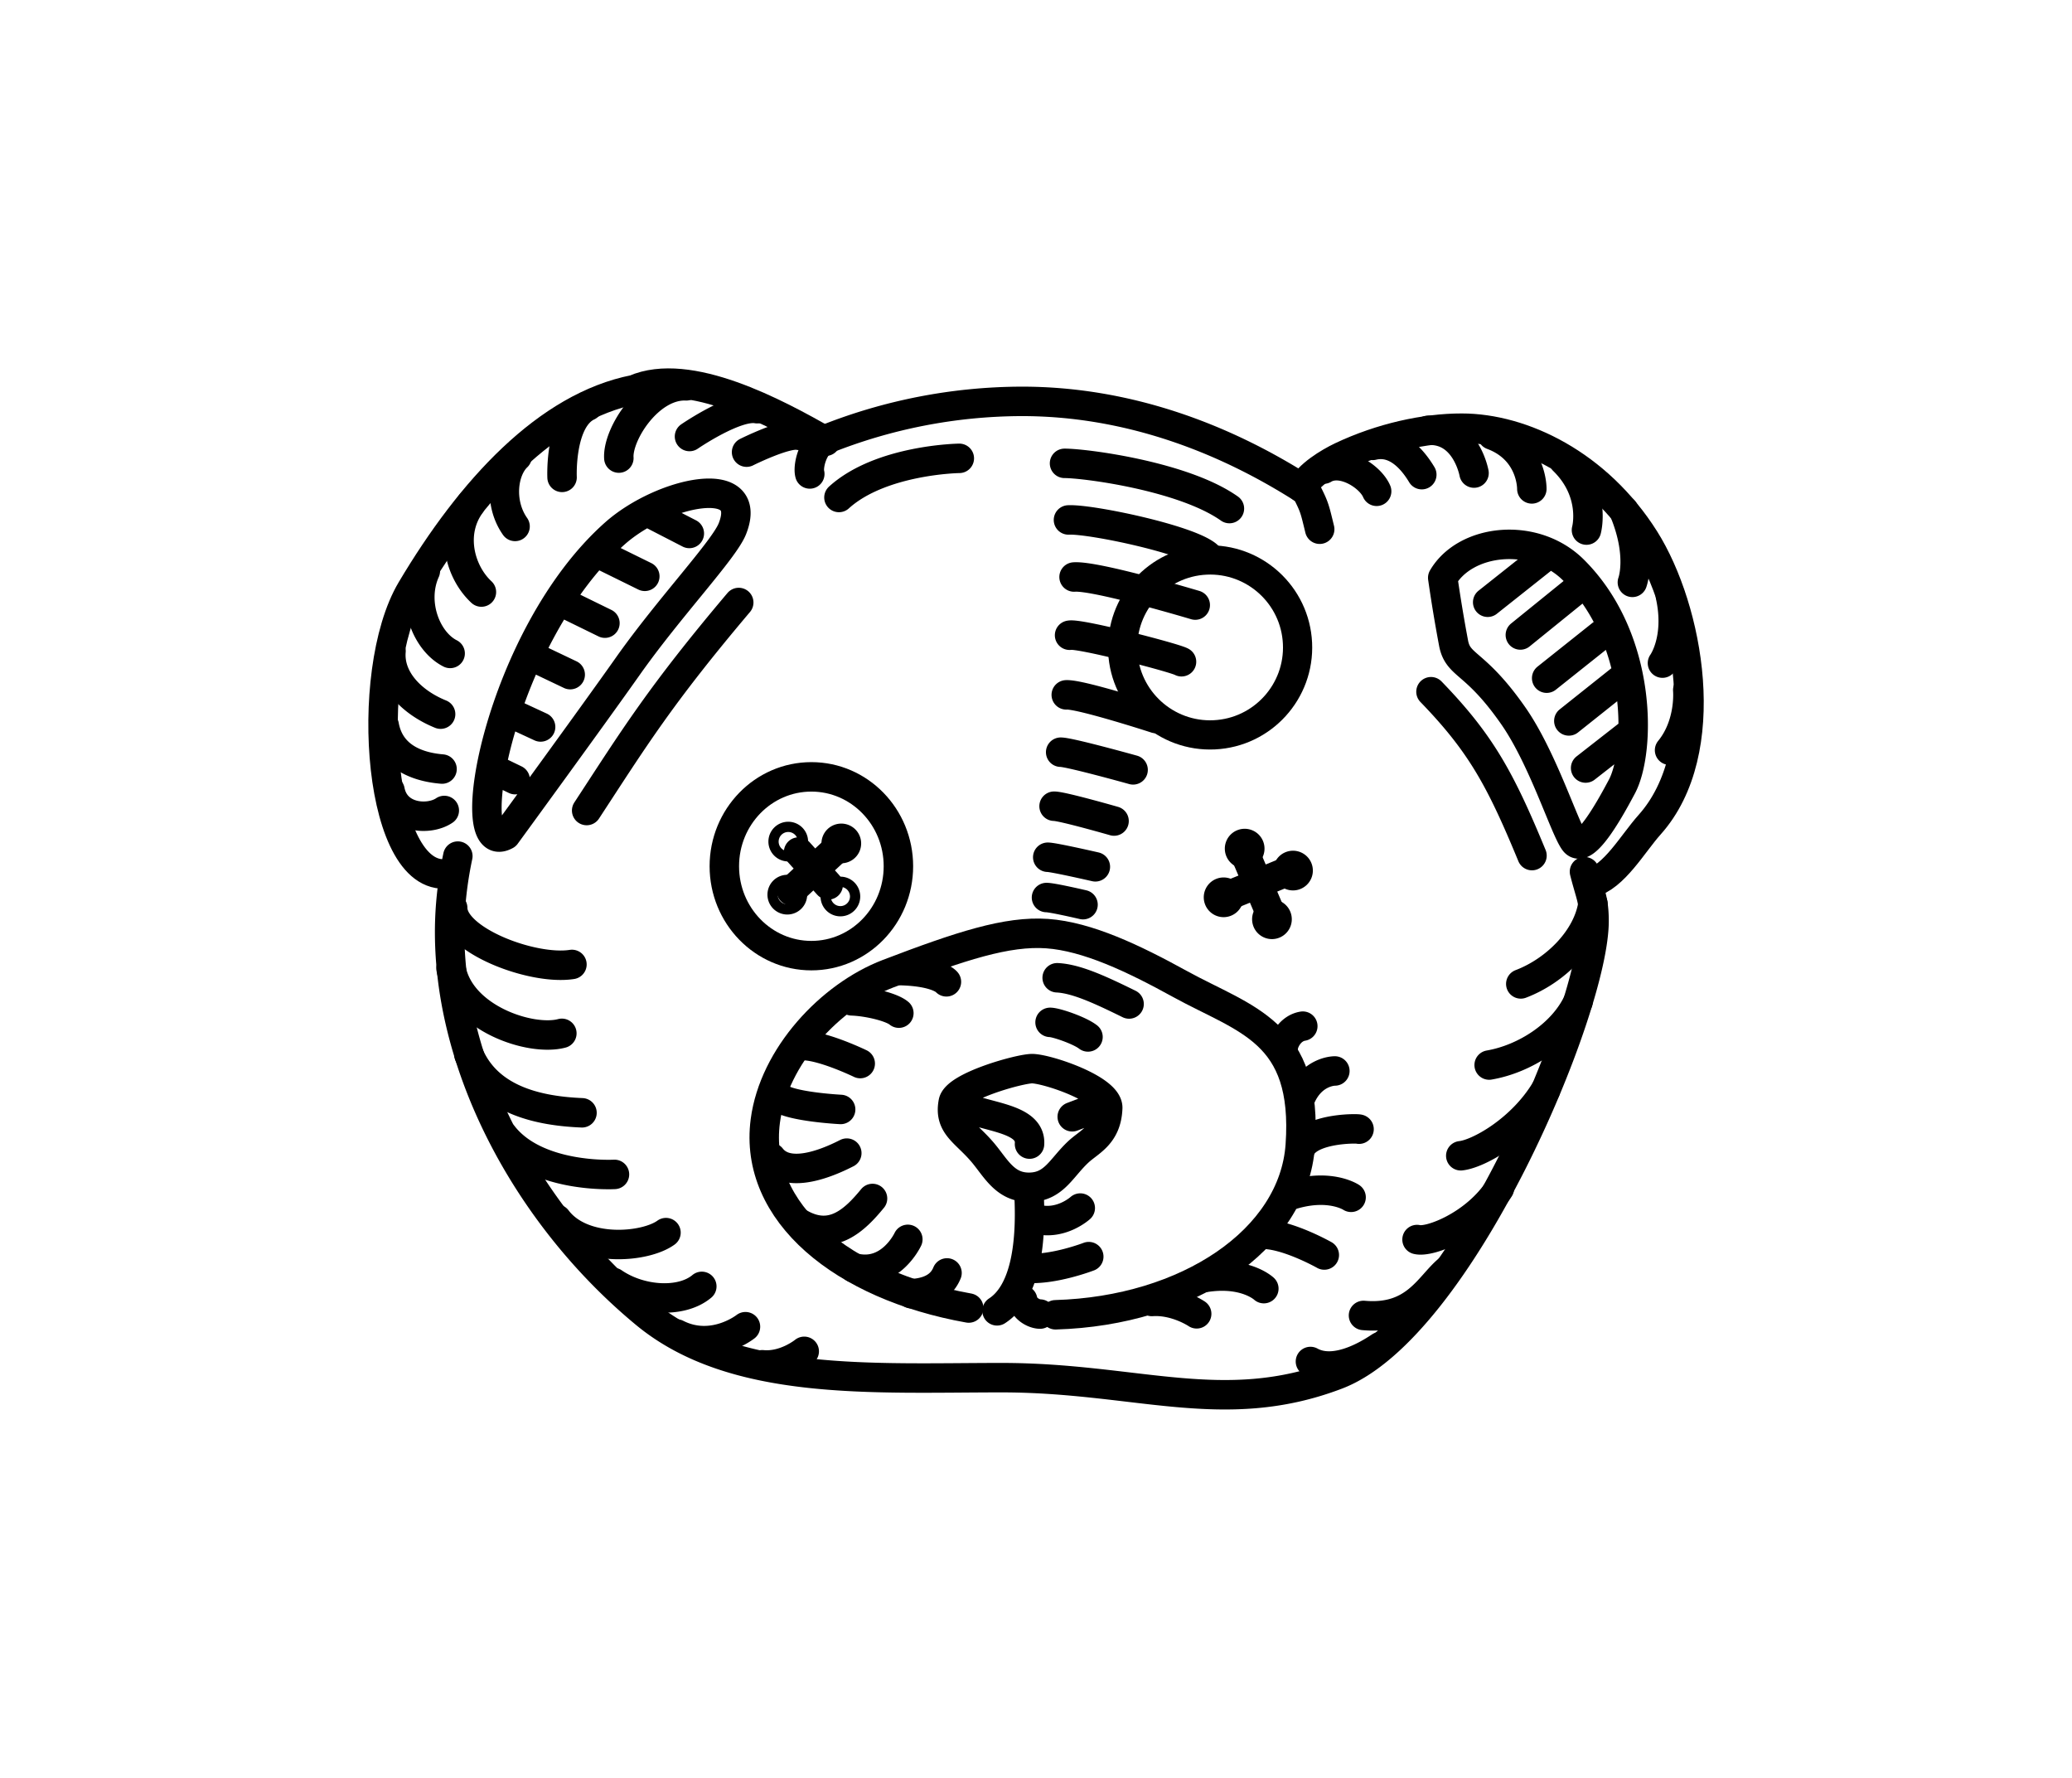 <?xml version="1.0"?>
<svg xmlns="http://www.w3.org/2000/svg" width="56.276" height="48.277" viewBox="0 0 56.276 48.277">
  <g fill="none" stroke-width="9.301" color="#000" stroke="#000" stroke-linecap="round" stroke-linejoin="round">
    <path d="M21.994 12.871c-.06-.217.093-.804.417-.933a14.455 14.455 0 015.346-1.038c2.814 0 5.447.959 7.72 2.426.224.447.222.453.366 1.046m7.192 9.3c.157.625.255.756.26 1.312.026 2.394-3.638 11.076-6.987 12.352-3.07 1.171-5.436.077-9.1.077-3.481 0-7.27.252-9.678-1.739-3.246-2.684-5.445-6.846-5.312-10.69.02-.568.093-1.148.217-1.735" style="marker:none" overflow="visible" stroke-width=".8"/>
    <path d="M22.426 11.983c-1.347-.77-3.719-2.047-5.195-1.403-2.361.465-4.432 2.699-6.057 5.433-1.342 2.257-.896 8.13 1.073 7.699M43.208 23.976c.63-.156 1.138-1.069 1.596-1.58 1.78-1.991 1.06-5.858-.137-7.756-1.278-2.025-3.312-3.012-4.968-3.012-.993-.001-2.188.26-3.268.772-.34.162-.906.504-1.065.855M24.401 23.524c0 1.341-1.058 2.428-2.364 2.428-1.306 0-2.364-1.087-2.364-2.428 0-1.34 1.058-2.427 2.364-2.427 1.306 0 2.364 1.087 2.364 2.427z" style="marker:none" overflow="visible" stroke-width=".8"/>
    <path style="marker:none" d="M14262-532.638c0 62.408-50.592 113-113 113s-113-50.592-113-113 50.592-113 113-113 113 50.592 113 113z" transform="matrix(.001 .021 -.021 .001 7.533 -279.014)" stroke-width="37.734" overflow="visible"/>
    <path d="M26.311 35.522c-3.404-.607-5.853-2.584-5.525-5.08.231-1.764 1.775-3.403 3.33-3.998 1.982-.757 3.236-1.167 4.325-1.09 1.096.078 2.346.673 3.608 1.368 1.776.977 3.484 1.28 3.267 4.38-.18 2.569-3.068 4.499-6.648 4.603" style="marker:none" overflow="visible" stroke-width=".8"/>
    <path d="M30.086 30.09c-.028.738-.494.908-.797 1.19-.465.432-.657.949-1.319.963-.662.014-.912-.506-1.262-.926-.484-.58-.943-.735-.817-1.385.085-.436 1.833-.92 2.15-.911.424.011 2.064.56 2.045 1.069zM13.738 22.678c-1.262.696-.17-5.408 2.96-8.19 1.277-1.135 3.81-1.692 3.194-.13-.227.576-1.707 2.128-2.846 3.743-.943 1.337-3.308 4.577-3.308 4.577zM39.185 15.691c.618-1.06 2.482-1.268 3.547-.215 1.897 1.878 1.826 4.933 1.32 5.884-.243.455-1 1.879-1.29 1.495-.266-.35-.852-2.259-1.664-3.421-1.04-1.49-1.488-1.328-1.616-1.955a41.364 41.364 0 01-.297-1.788zM27.953 32.533c.059 1.353-.137 2.588-.873 3.065M27.776 35.306c.05.253.324.38.472.38M13.552 20.96l.44.213M13.852 19.357l.831.385M14.444 17.824l1.043.497M15.337 16.388l1.093.535M16.326 15.067l1.187.584M17.66 13.94l1.062.547M41.911 15.161l-1.505 1.194M42.96 15.894l-1.667 1.35M44.102 18.39l-1.492 1.188M44.346 19.857l-1.28 1M43.5 17.229l-1.492 1.188M26.048 29.995c.634.355 1.968.334 1.914 1.075M29.882 30.04l-.76.288M10.593 21.467c.15.774 1.065.823 1.474.543M10.435 19.7c.172.946 1.055 1.142 1.571 1.185M10.62 17.68c-.065.753.551 1.392 1.347 1.714M11.552 15.507c-.387.86.03 1.915.674 2.238M12.785 13.692c-.58.795-.29 1.848.29 2.386M14.044 12.401c-.387.366-.507 1.25-.055 1.895M15.968 11.029c-.774.365-.702 1.935-.702 1.935M18.639 10.478c-1.01-.043-1.874 1.317-1.831 1.962M20.564 11.099c-.58-.108-1.837.755-1.837.755M21.707 11.823c-.344-.086-1.43.456-1.43.456M35.95 12.74c.494-.301 1.268.193 1.44.602M37.283 12.095c.624-.15 1.075.365 1.333.795M38.788 11.686c1.032-.043 1.247 1.161 1.247 1.161M40.53 11.815c1.096.409 1.075 1.462 1.075 1.462M42.465 12.503c.903.882.624 1.892.624 1.892M44.1 13.858c.515 1.225.236 1.957.236 1.957M45.368 16.18c.258 1.183-.215 1.828-.215 1.828M45.84 18.739s.087.924-.494 1.634M24.747 35.132c.654-.03.882-.335.974-.563M23.197 34.432c.988.243 1.46-.775 1.46-.775M21.737 33.231c.867.487 1.475-.091 1.961-.684M20.946 31.437c.426.547 1.369.228 2.053-.122M21.114 29.764c.243.29 1.718.365 1.718.365M21.859 28.396c.562.03 1.505.487 1.505.487M23.136 27.18c.44.015 1.08.167 1.277.334M24.474 26.359c1.018.03 1.231.304 1.231.304M28.153 33.11c.667.171 1.187-.303 1.187-.303M27.861 34.439c.732.064 1.71-.313 1.71-.313M34.852 28.513c-.022-.172.16-.585.532-.646M35.3 29.87c.306-.794.955-.786.955-.786M35.365 31.115c.325-.486 1.519-.472 1.547-.45M34.999 32.476c1.09-.367 1.697.039 1.697.039M34.25 33.52c.67-.03 1.718.562 1.718.562M32.745 34.69c1.08-.167 1.581.305 1.581.305M31.285 35.344c.654-.045 1.217.335 1.217.335M12.295 24.656c0 .882 2.174 1.703 3.239 1.535M12.25 26.298c.243 1.353 2.158 1.992 3.01 1.764M12.736 28.64c.547 1.276 1.977 1.535 3.071 1.58M13.663 30.829c.928 1.186 3.026 1.064 3.026 1.064M15.123 33.11c.7.927 2.402.775 2.965.364M16.659 34.827c.73.502 1.84.578 2.402.107M18.377 36.226c.988.502 1.87-.197 1.87-.197M20.703 37.063c.623.06 1.14-.365 1.14-.365M28.913 12.583c.563 0 3.231.346 4.478 1.228M29.02 14.12c.608-.031 3.374.55 3.802.995M29.172 15.67c.593-.046 3.291.762 3.291.762M29.05 17.251c.259-.06 2.857.613 3.04.72M28.96 18.87c.386-.022 2.434.643 2.434.643M28.808 20.427c.247 0 1.967.48 1.967.48M28.629 21.894c.226 0 1.629.403 1.629.403M28.457 23.28c.161 0 1.293.26 1.293.26M28.423 24.374c.161 0 .992.194.992.194M22.786 13.51c1.14-1.033 3.269-1.063 3.269-1.063M43.265 24.546c-.14.948-1.024 1.82-1.96 2.174M42.86 27.203c-.417.897-1.453 1.555-2.414 1.72M41.975 29.605c-.657 1.087-1.82 1.731-2.3 1.782M40.724 32.272c-.645.999-1.896 1.479-2.237 1.39M39.333 34.484c-.518.43-.897 1.365-2.3 1.239M35.592 36.974c.733.405 1.757-.316 1.896-.404M15.934 22.011c1.287-1.966 1.984-3.11 4.13-5.649M38.866 18.785c1.351 1.395 1.883 2.365 2.743 4.45M28.713 26.553c.515.025 1.156.32 1.953.712M28.52 27.764c.162 0 .803.219 1.03.396" style="marker:none" overflow="visible" stroke-width=".8"/>
    <path d="M21.548 22.855a.139.139 0 11-.278 0 .139.139 0 01.278 0zM22.964 24.346a.139.139 0 11-.278 0 .139.139 0 01.278 0zM22.989 22.905a.139.139 0 11-.278 0 .139.139 0 01.278 0zM21.523 24.296a.139.139 0 11-.279 0 .139.139 0 01.279 0zM33.934 23.099a.139.139 0 11-.257-.106.139.139 0 01.257.106zM34.675 25.017a.139.139 0 11-.257-.106.139.139 0 01.257.106zM35.247 23.695a.139.139 0 11-.257-.106.139.139 0 01.257.106zM33.362 24.421a.139.139 0 11-.257-.106.139.139 0 01.257.106z" style="marker:none" stroke-width=".8" overflow="visible"/>
    <path d="M21.69 23.138l.804.893M22.798 22.977l-1.305 1.215M33.775 23.084l.822 1.93M35.17 23.585l-1.842.75" style="marker:none" overflow="visible" stroke-width=".8"/>
  </g>
</svg>
